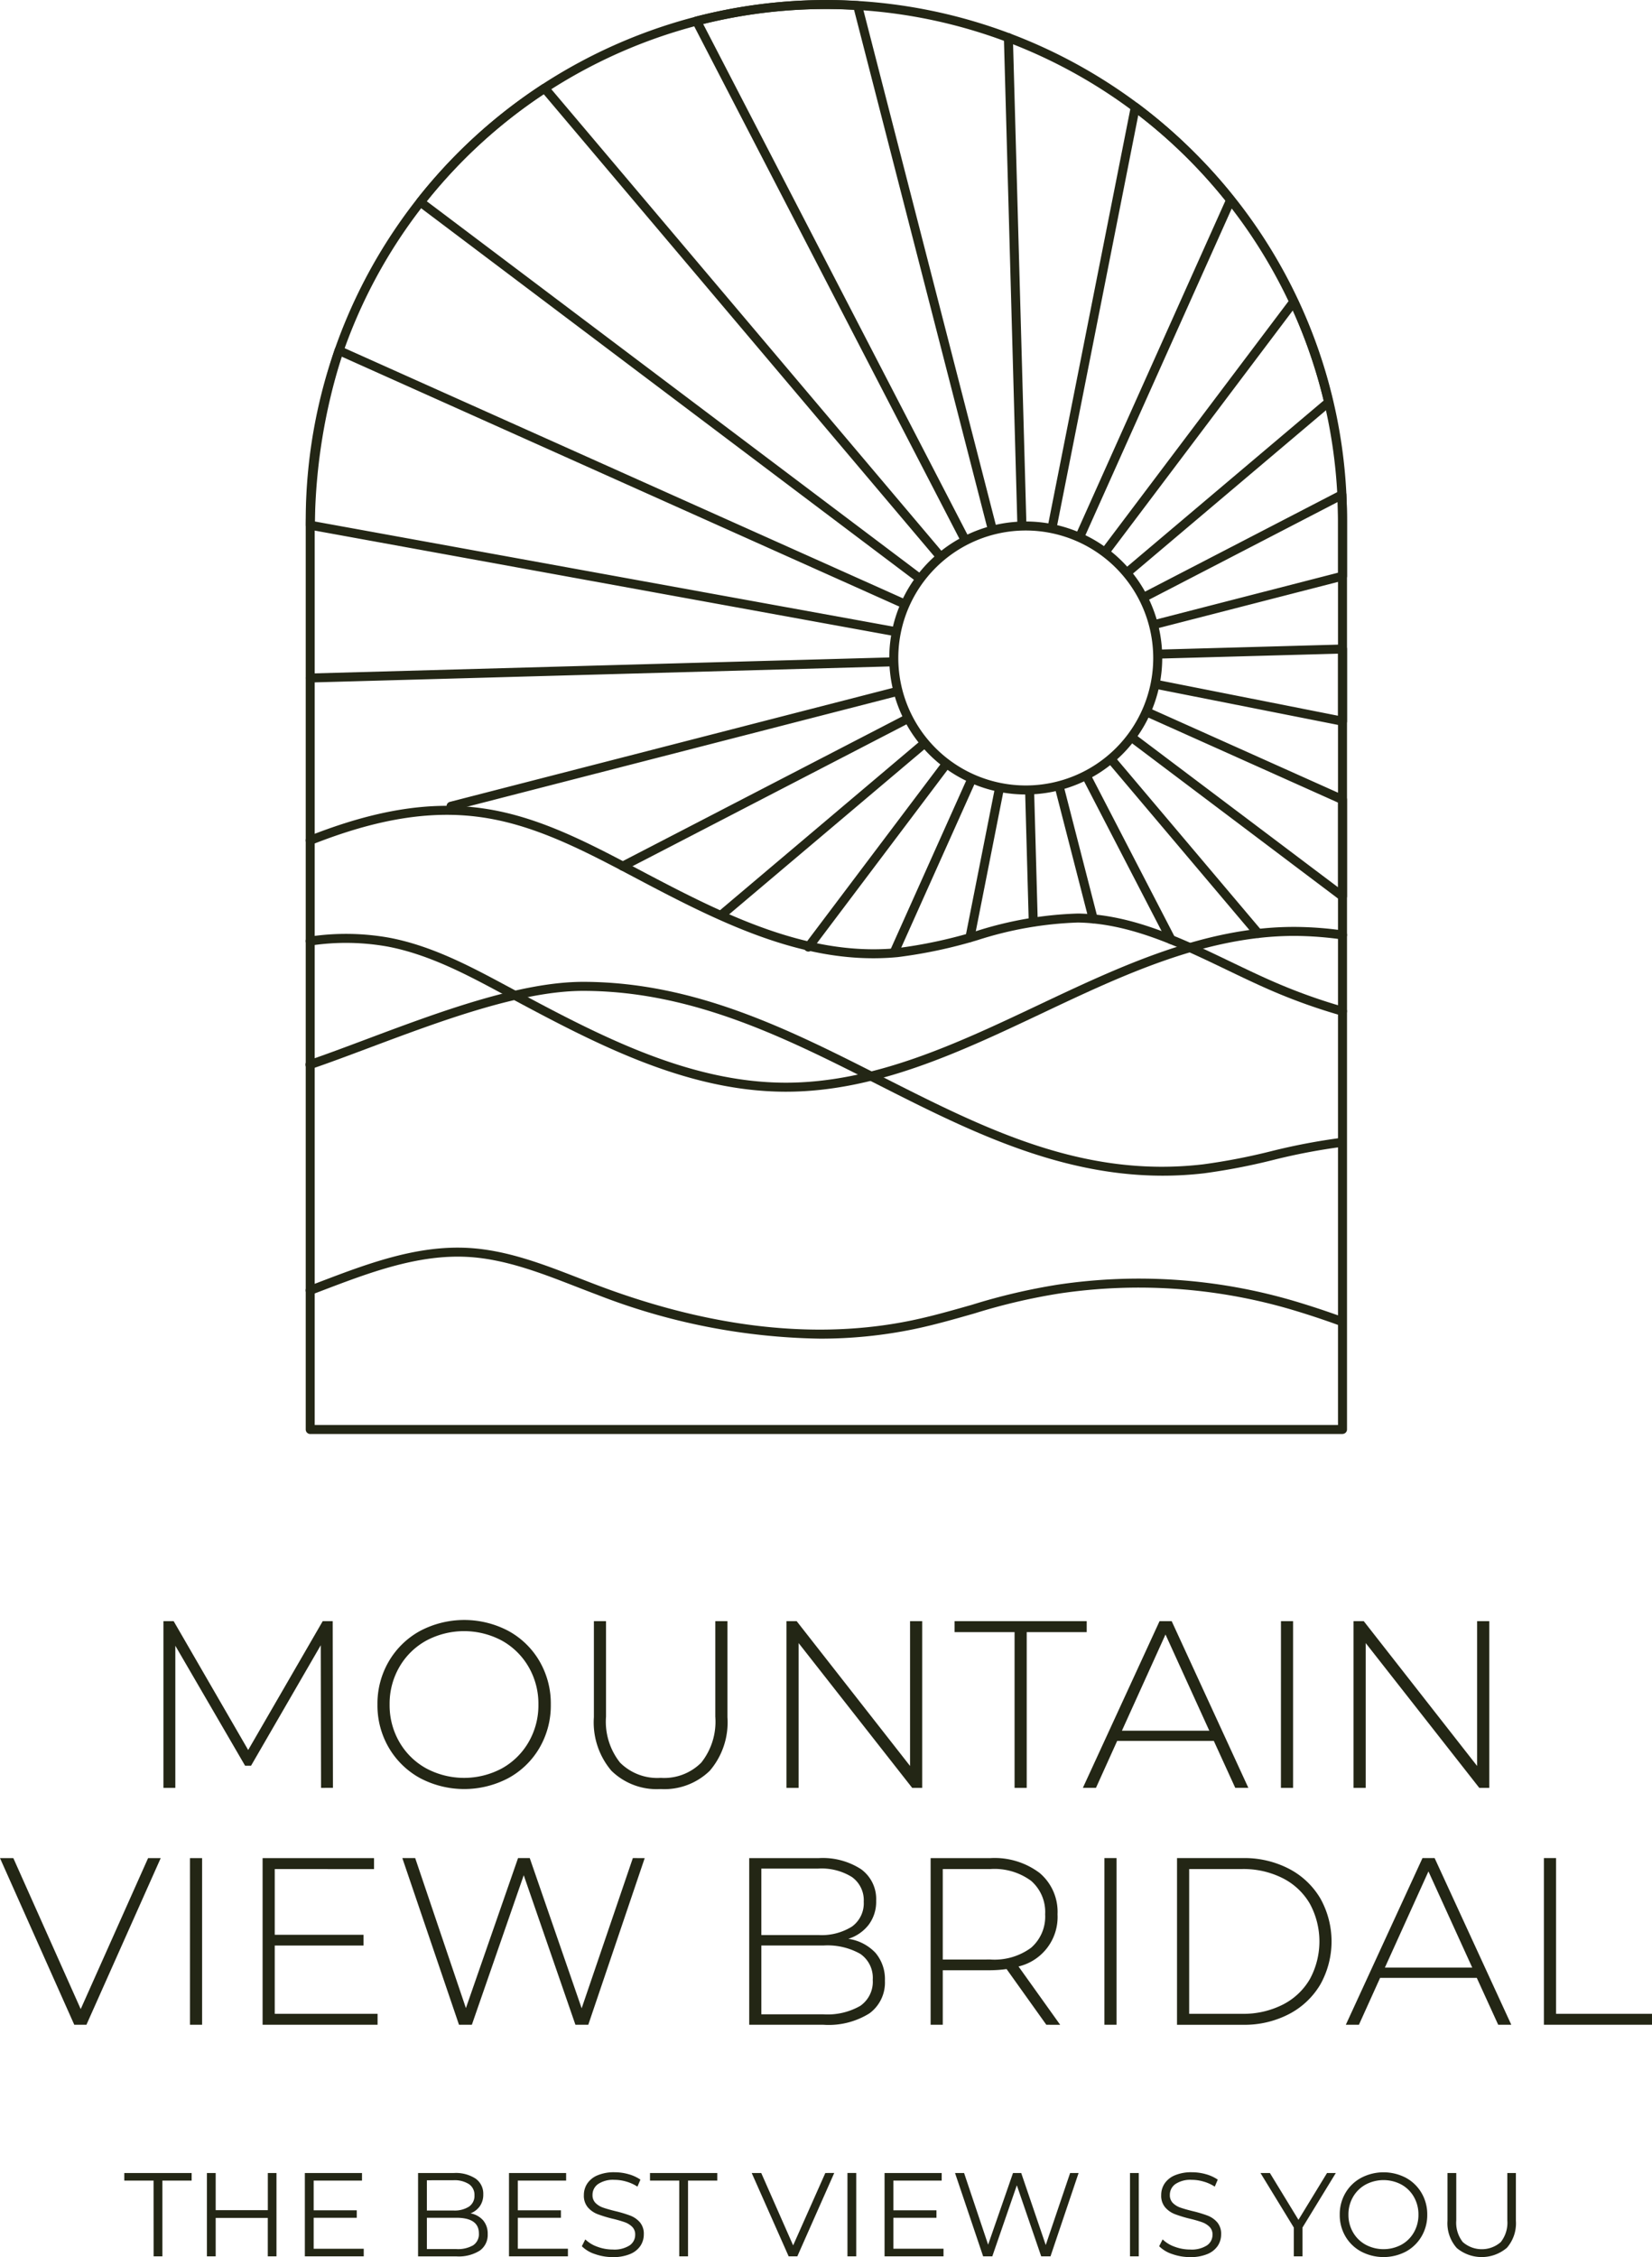 <?xml version="1.0" encoding="UTF-8"?>
<svg data-bbox="0 0.002 169.396 231.407" viewBox="0 0 169.396 231.402" height="231.402" width="169.396" xmlns="http://www.w3.org/2000/svg" data-type="color">
    <g>
        <defs>
            <clipPath id="e8126c79-455d-4e4f-afdd-93884e311134">
                <path fill="#232615" transform="translate(-1.935 9.283)" d="M1.935-9.283h106.776v147.018H1.935Z"/>
            </clipPath>
        </defs>
        <g>
            <path fill="#232615" d="m32.92 183.298-.029-14.624-7.149 12.353h-.61l-7.153-12.3v14.571h-1.221v-17.09h1.05l7.641 13.208 7.642-13.208h1.025l.024 17.089Zm10.131-1.012a8.362 8.362 0 0 1-3.186-3.113 8.572 8.572 0 0 1-1.16-4.419 8.572 8.572 0 0 1 1.16-4.419 8.362 8.362 0 0 1 3.186-3.114 9.7 9.7 0 0 1 9.082-.012 8.273 8.273 0 0 1 3.186 3.1 8.619 8.619 0 0 1 1.16 4.443 8.619 8.619 0 0 1-1.16 4.443 8.273 8.273 0 0 1-3.186 3.1 9.7 9.7 0 0 1-9.082-.009Zm8.423-.989a7.194 7.194 0 0 0 2.734-2.7 7.508 7.508 0 0 0 1-3.845 7.508 7.508 0 0 0-1-3.845 7.194 7.194 0 0 0-2.734-2.7 8.228 8.228 0 0 0-7.776 0 7.169 7.169 0 0 0-2.747 2.7 7.508 7.508 0 0 0-1 3.845 7.508 7.508 0 0 0 1 3.845 7.169 7.169 0 0 0 2.747 2.7 8.228 8.228 0 0 0 7.776 0Zm11.217.244a7.66 7.66 0 0 1-1.794-5.493v-9.84h1.244v9.79a6.746 6.746 0 0 0 1.44 4.712 5.4 5.4 0 0 0 4.175 1.562 5.364 5.364 0 0 0 4.15-1.562 6.746 6.746 0 0 0 1.44-4.712v-9.79h1.245v9.839a7.627 7.627 0 0 1-1.807 5.493 6.679 6.679 0 0 1-5.054 1.88 6.638 6.638 0 0 1-5.039-1.88Zm31.871-15.333v17.09h-1.026l-11.645-14.844v14.844h-1.245v-17.09h1.045l11.626 14.843v-14.843Zm9.472 1.123h-6.153v-1.123h13.55v1.123h-6.152v15.967h-1.245Zm20.432 11.155h-9.912l-2.173 4.809h-1.343l7.862-17.087h1.245l7.861 17.089h-1.343Zm-.464-1.05-4.492-9.863-4.468 9.863Zm7.348-11.228h1.241v17.09h-1.245Zm21.361 0v17.09h-1.025l-11.645-14.844v14.844h-1.25v-17.09h1.05l11.621 14.843v-14.843ZM16.479 190.5l-7.617 17.086H7.617L0 190.5h1.367l6.909 15.478 6.909-15.478Zm3 0h1.245v17.086H19.48Zm19.239 15.966v1.12H26.926V190.5h11.426v1.123H28.171v6.738h9.106v1.1h-9.106v7.005Zm27.39-15.966-5.786 17.086h-1.318l-5.3-15.332-5.32 15.332h-1.318l-5.81-17.089h1.318l5.2 15.381 5.347-15.381h1.2l5.322 15.4 5.249-15.4Zm23.667 9.716a4.171 4.171 0 0 1 .964 2.856 3.909 3.909 0 0 1-1.587 3.345 7.887 7.887 0 0 1-4.711 1.169h-7.617V190.5h7.129a7.22 7.22 0 0 1 4.338 1.135 3.77 3.77 0 0 1 1.55 3.235 3.927 3.927 0 0 1-.769 2.466 4.248 4.248 0 0 1-2.087 1.44 4.736 4.736 0 0 1 2.79 1.44Zm-11.706-8.642v6.812h5.835a5.87 5.87 0 0 0 3.455-.867 2.939 2.939 0 0 0 1.208-2.551 2.914 2.914 0 0 0-1.208-2.527 5.87 5.87 0 0 0-3.455-.867Zm10.144 14.074a3 3 0 0 0 1.278-2.673 2.972 2.972 0 0 0-1.282-2.661 6.827 6.827 0 0 0-3.772-.854h-6.368v7.056h6.372a6.75 6.75 0 0 0 3.772-.868Zm19.078 1.938-4.077-5.713a12.469 12.469 0 0 1-1.66.122h-4.883v5.591h-1.245V190.5h6.128a7.662 7.662 0 0 1 5.054 1.526 5.213 5.213 0 0 1 1.831 4.236 5.211 5.211 0 0 1-4 5.347l4.272 5.981Zm-5.737-6.689a6.337 6.337 0 0 0 4.175-1.208 4.228 4.228 0 0 0 1.44-3.43 4.228 4.228 0 0 0-1.44-3.43 6.337 6.337 0 0 0-4.175-1.208h-4.883v9.277Zm11.693-10.4h1.244v17.089h-1.245Zm7.446 0h6.763a9.9 9.9 0 0 1 4.724 1.1 8.029 8.029 0 0 1 3.21 3.039 9.036 9.036 0 0 1 0 8.813 8.029 8.029 0 0 1-3.21 3.039 9.9 9.9 0 0 1-4.724 1.1h-6.765Zm6.665 15.966a8.918 8.918 0 0 0 4.175-.94 6.722 6.722 0 0 0 2.783-2.624 8.107 8.107 0 0 0 0-7.715 6.722 6.722 0 0 0-2.783-2.624 8.918 8.918 0 0 0-4.175-.94h-5.42v14.846Zm24.071-3.686h-9.912l-2.173 4.809h-1.343l7.861-17.089h1.245l7.862 17.089h-1.343Zm-.464-1.05-4.492-9.863-4.468 9.863Zm7.347-11.23h1.245v15.969h9.839v1.12h-11.084Z" data-color="1"/>
        </g>
        <g>
            <path fill="#232615" d="M15.746 223.562h-3v-.778h6.905v.778h-3v7.764h-.9Zm12.605-.778v8.545h-.891v-3.943h-5.343v3.943h-.9v-8.545h.9v3.809h5.347v-3.809Zm8.947 7.764v.781H31.26v-8.545h5.859v.778h-4.956v3.043h4.419v.769h-4.419v3.174Zm12.253-2.899a2.1 2.1 0 0 1 .458 1.4 1.967 1.967 0 0 1-.812 1.691 4.05 4.05 0 0 1-2.4.592h-3.929v-8.548h3.683a3.709 3.709 0 0 1 2.216.574 1.89 1.89 0 0 1 .787 1.623 2.036 2.036 0 0 1-.348 1.2 2.086 2.086 0 0 1-.958.739 2.266 2.266 0 0 1 1.303.729Zm-5.78-4.12v3.1h2.722a2.747 2.747 0 0 0 1.6-.4 1.324 1.324 0 0 0 .558-1.15 1.324 1.324 0 0 0-.562-1.154 2.747 2.747 0 0 0-1.6-.4Zm4.748 6.665a1.363 1.363 0 0 0 .586-1.221q0-1.6-2.319-1.6h-3.015v3.21h3.015a3.141 3.141 0 0 0 1.733-.389Zm9.716.354v.781h-6.042v-8.545h5.858v.778h-4.954v3.043h4.419v.769h-4.419v3.174Zm2.776.549a3.353 3.353 0 0 1-1.349-.806l.354-.7a3.389 3.389 0 0 0 1.233.751 4.505 4.505 0 0 0 1.587.287 2.9 2.9 0 0 0 1.721-.421 1.3 1.3 0 0 0 .574-1.093 1.093 1.093 0 0 0-.311-.818 2.1 2.1 0 0 0-.763-.47 12.339 12.339 0 0 0-1.257-.36 13.21 13.21 0 0 1-1.538-.47 2.525 2.525 0 0 1-.983-.69 1.834 1.834 0 0 1-.409-1.257 2.131 2.131 0 0 1 .342-1.178 2.341 2.341 0 0 1 1.05-.848 4.3 4.3 0 0 1 1.758-.317 5.175 5.175 0 0 1 1.434.2 4.122 4.122 0 0 1 1.215.555l-.305.72a4.2 4.2 0 0 0-1.148-.52 4.283 4.283 0 0 0-1.2-.177 2.761 2.761 0 0 0-1.691.433 1.344 1.344 0 0 0-.568 1.117 1.114 1.114 0 0 0 .311.824 2.039 2.039 0 0 0 .781.476q.47.165 1.263.36a12.711 12.711 0 0 1 1.52.458 2.494 2.494 0 0 1 .983.684 1.809 1.809 0 0 1 .4 1.239 2.1 2.1 0 0 1-.348 1.178 2.338 2.338 0 0 1-1.068.842 4.461 4.461 0 0 1-1.77.311 5.489 5.489 0 0 1-1.817-.31Zm8.64-7.535h-3v-.778h6.9v.778h-3v7.764h-.9Zm15.892-.781-3.784 8.545h-.891l-3.787-8.542h.977l3.271 7.422 3.3-7.422Zm1.355 0h.9v8.545h-.9Zm9.85 7.764v.781h-6.045v-8.542h5.859v.778h-4.956v3.043h4.419v.769h-4.419v3.174Zm13.851-7.761-2.881 8.545h-.952l-2.5-7.287-2.515 7.287h-.94l-2.882-8.545h.928l2.466 7.348 2.551-7.348h.842l2.515 7.385 2.5-7.385Zm5.272 0h.9v8.545h-.9Zm4.339 8.313a3.353 3.353 0 0 1-1.349-.806l.354-.7a3.389 3.389 0 0 0 1.233.751 4.5 4.5 0 0 0 1.587.287 2.9 2.9 0 0 0 1.721-.421 1.3 1.3 0 0 0 .574-1.093 1.093 1.093 0 0 0-.311-.818 2.1 2.1 0 0 0-.763-.47 12.339 12.339 0 0 0-1.257-.36 13.209 13.209 0 0 1-1.538-.47 2.525 2.525 0 0 1-.983-.69 1.834 1.834 0 0 1-.409-1.257 2.131 2.131 0 0 1 .342-1.178 2.341 2.341 0 0 1 1.05-.848 4.3 4.3 0 0 1 1.758-.317 5.175 5.175 0 0 1 1.434.2 4.122 4.122 0 0 1 1.215.555l-.305.72a4.2 4.2 0 0 0-1.148-.52 4.283 4.283 0 0 0-1.2-.177 2.761 2.761 0 0 0-1.691.433 1.344 1.344 0 0 0-.568 1.117 1.114 1.114 0 0 0 .311.824 2.039 2.039 0 0 0 .781.476q.47.165 1.263.36a12.711 12.711 0 0 1 1.52.458 2.494 2.494 0 0 1 .983.684 1.809 1.809 0 0 1 .4 1.239 2.1 2.1 0 0 1-.348 1.178 2.338 2.338 0 0 1-1.068.842 4.461 4.461 0 0 1-1.77.311 5.489 5.489 0 0 1-1.818-.31Zm13.348-2.722v2.954h-.891v-2.954l-3.416-5.591h.964l2.93 4.8 2.93-4.8h.9Zm6.011 2.46a4.146 4.146 0 0 1-1.611-1.556 4.309 4.309 0 0 1-.58-2.222 4.309 4.309 0 0 1 .58-2.222 4.146 4.146 0 0 1 1.611-1.556 4.946 4.946 0 0 1 4.59-.006 4.156 4.156 0 0 1 1.605 1.556 4.307 4.307 0 0 1 .586 2.228 4.307 4.307 0 0 1-.586 2.228 4.156 4.156 0 0 1-1.605 1.556 4.947 4.947 0 0 1-4.59-.006Zm4.132-.7a3.313 3.313 0 0 0 1.282-1.27 3.588 3.588 0 0 0 .464-1.813 3.588 3.588 0 0 0-.464-1.813 3.313 3.313 0 0 0-1.282-1.27 3.9 3.9 0 0 0-3.668 0 3.344 3.344 0 0 0-1.294 1.27 3.552 3.552 0 0 0-.47 1.813 3.552 3.552 0 0 0 .47 1.813 3.344 3.344 0 0 0 1.294 1.27 3.9 3.9 0 0 0 3.668 0Zm5.652.311a3.813 3.813 0 0 1-.928-2.771v-4.891h.9v4.859a3.2 3.2 0 0 0 .671 2.222 2.954 2.954 0 0 0 3.894 0 3.2 3.2 0 0 0 .671-2.222v-4.859h.879v4.895a3.829 3.829 0 0 1-.922 2.771 3.985 3.985 0 0 1-5.17 0Z" data-color="1"/>
        </g>
        <g clip-path="url(#e8126c79-455d-4e4f-afdd-93884e311134)" transform="translate(31.346)">
            <g clip-path="url(#e8126c79-455d-4e4f-afdd-93884e311134)">
                <path fill="#232615" d="M73.836 81.453a13.994 13.994 0 1 1 13.993-13.991 14.009 14.009 0 0 1-13.993 13.991Zm0-27.064a13.07 13.07 0 1 0 13.07 13.073 13.085 13.085 0 0 0-13.07-13.073Z" data-color="1"/>
            </g>
            <g clip-path="url(#e8126c79-455d-4e4f-afdd-93884e311134)">
                <path fill="#232615" d="M60.336 98.115a.462.462 0 0 1-.421-.651l7.844-17.506a.462.462 0 0 1 .843.378l-7.845 17.506a.462.462 0 0 1-.421.273Zm-8.792-.557a.462.462 0 0 1-.368-.74l13.975-18.543a.462.462 0 1 1 .737.556L51.913 97.375a.461.461 0 0 1-.369.184Zm37.19-.769a.462.462 0 0 1-.41-.25l-8.549-16.512a.462.462 0 1 1 .819-.425l8.548 16.513a.463.463 0 0 1-.409.675Zm-20.624-.204a.469.469 0 0 1-.09-.009.461.461 0 0 1-.363-.542l2.972-15.023a.461.461 0 0 1 .905.179l-2.968 15.021a.462.462 0 0 1-.453.374Zm29.564-.419a.461.461 0 0 1-.353-.164L82.435 78.385a.463.463 0 1 1 .705-.6l14.887 17.619a.461.461 0 0 1-.353.759Zm-23.071-1.17a.461.461 0 0 1-.461-.449l-.366-13.212a.462.462 0 1 1 .923-.026l.367 13.212a.462.462 0 0 1-.449.474Zm6.15-.323a.462.462 0 0 1-.447-.347l-3.428-13.328a.462.462 0 1 1 .894-.23L81.2 94.095a.461.461 0 0 1-.447.577Zm-37.957-.549a.462.462 0 0 1-.3-.815l20.41-17.251a.463.463 0 1 1 .6.705L43.094 94.015a.459.459 0 0 1-.3.108Zm63.518-1.77a.459.459 0 0 1-.277-.093L84.653 76.143a.462.462 0 1 1 .556-.737l20.644 15.559v-8.68l-19.517-8.749a.462.462 0 1 1 .378-.843l19.79 8.868a.46.46 0 0 1 .228.226.464.464 0 0 1 .043.2v9.898a.461.461 0 0 1-.082.267l-.025.033a.457.457 0 0 1-.241.151.444.444 0 0 1-.084.013h-.031Zm-73.8-3.089a.462.462 0 0 1-.213-.872l28.965-14.994a.462.462 0 0 1 .425.819L32.726 89.212a.459.459 0 0 1-.213.051Zm-17.612-6.147a.462.462 0 0 1-.115-.909l45.51-11.707a.462.462 0 0 1 .23.894l-45.51 11.707a.453.453 0 0 1-.116.014Zm91.413-8.715a.47.47 0 0 1-.09-.009l-18.839-3.728a.462.462 0 0 1-.372-.452.47.47 0 0 1 .009-.09.462.462 0 0 1 .542-.363l18.287 3.618v-6.362l-18.141.5a.46.46 0 0 1-.474-.449v-.013a.462.462 0 0 1 .449-.461l18.616-.516h.013a.461.461 0 0 1 .461.449v7.4a.463.463 0 0 1-.005.08c0 .012 0 .025-.007.036a.461.461 0 0 1-.171.26.4.4 0 0 1-.043.028.459.459 0 0 1-.23.063ZM.466 69.972a.462.462 0 0 1-.013-.923l59.51-1.649a.462.462 0 1 1 .026.923L.476 69.972Zm59.734-4.8a.481.481 0 0 1-.083-.007L.393 54.301a.462.462 0 0 1-.379-.459 59.621 59.621 0 0 1 2.97-18.051c0-.014.01-.029.017-.043a.46.46 0 0 1 .246-.239h.026a.458.458 0 0 1 .334.015l57.729 25.861a.462.462 0 0 1-.38.843L3.695 36.565a59.061 59.061 0 0 0-2.753 16.9L60.278 64.25a.462.462 0 0 1-.082.916Zm27.063-.737a.462.462 0 0 1-.446-.345.456.456 0 0 1-.015-.115.462.462 0 0 1 .347-.447l18.708-4.813v-5.33c0-.627-.012-1.269-.036-1.917L86.405 61.52a.461.461 0 1 1-.425-.819l20.056-10.382a.463.463 0 0 1 .336-.035h.008l.02.006a.462.462 0 0 1 .25.21l.015.028a.459.459 0 0 1 .043.183c.045.9.068 1.8.068 2.673v5.67a.464.464 0 0 1-.079.268.461.461 0 0 1-.261.186l-19.055 4.9a.468.468 0 0 1-.122.022Zm-24.522-4.83a.459.459 0 0 1-.277-.093L11.485 21.085a.461.461 0 0 1-.106-.625l.021-.029A53.528 53.528 0 0 1 24.248 8.663a.462.462 0 0 1 .605.088L65.237 56.53a.463.463 0 1 1-.705.6L24.412 9.661a52.6 52.6 0 0 0-11.994 10.976l50.6 38.137a.462.462 0 0 1-.278.831Zm21.725-.636a.462.462 0 0 1-.3-.815l20.214-17.086a52.24 52.24 0 0 0-3.161-9.24l-18.7 24.813a.462.462 0 1 1-.738-.556l19.166-25.43a.46.46 0 0 1 .3-.178.459.459 0 0 1 .326.08l.023.017a.456.456 0 0 1 .132.172 53.112 53.112 0 0 1 3.606 10.376.473.473 0 0 1 .014.1.475.475 0 0 1-.005.082.461.461 0 0 1-.155.279L84.766 58.856a.46.46 0 0 1-.3.113Zm-16.979-3.4a.462.462 0 0 1-.41-.249L39.666 2.365a.46.46 0 0 1-.03-.347.46.46 0 0 1 .228-.271.462.462 0 0 1 .107-.04 53.569 53.569 0 0 1 13.416-1.7c.979 0 2.036.035 3.231.106a.462.462 0 0 1 .419.345L70.793 53.92a.462.462 0 1 1-.894.23L56.229 1.01a51.85 51.85 0 0 0-2.84-.085 52.676 52.676 0 0 0-12.634 1.532l27.141 52.434a.456.456 0 0 1 .052.211.459.459 0 0 1-.461.462Zm12-.333a.462.462 0 0 1-.421-.651l15.242-34.012a52.844 52.844 0 0 0-8.934-8.775l-8.331 42.11a.461.461 0 0 1-.914-.089.47.47 0 0 1 .009-.09l8.476-42.835v-.009a.461.461 0 0 1 .161-.26.47.47 0 0 1 .07-.047.46.46 0 0 1 .286-.049l.044.009a.459.459 0 0 1 .17.084 53.7 53.7 0 0 1 9.851 9.591.452.452 0 0 1 .056.086.436.436 0 0 1 .031.079.461.461 0 0 1-.02.315L79.912 54.957a.462.462 0 0 1-.422.273Zm-6.057-1.174a.462.462 0 0 1-.461-.449L71.593 3.871a.462.462 0 0 1 .126-.33.461.461 0 0 1 .323-.144.461.461 0 0 1 .33.126.462.462 0 0 1 .144.323l1.38 49.739a.462.462 0 0 1-.449.474Z" data-color="1"/>
            </g>
            <g clip-path="url(#e8126c79-455d-4e4f-afdd-93884e311134)">
                <path fill="#232615" d="M106.314 104.133a.454.454 0 0 1-.127-.018 58.556 58.556 0 0 1-7.116-2.536c-1.564-.675-3.14-1.433-4.664-2.165-4.856-2.334-9.876-4.746-15.223-4.833a37.38 37.38 0 0 0-10.277 1.8 49.438 49.438 0 0 1-8.186 1.743c-9.791.946-18.861-3.856-27.634-8.5l-.14-.074c-5.192-2.746-9.909-5.078-15.082-5.782-5.13-.7-10.607.2-17.234 2.822a.462.462 0 0 1-.353-.006.461.461 0 0 1-.246-.254.462.462 0 0 1 .006-.353.462.462 0 0 1 .254-.246c6.781-2.684 12.4-3.6 17.7-2.878 5.322.724 10.118 3.092 15.388 5.882l.14.074c8.653 4.58 17.6 9.317 27.114 8.4a48.8 48.8 0 0 0 8.031-1.718A37.925 37.925 0 0 1 79.2 93.658c5.55.09 10.663 2.547 15.608 4.924 1.516.728 3.083 1.482 4.63 2.149a57.619 57.619 0 0 0 7 2.5.462.462 0 0 1-.127.906Z" data-color="1"/>
            </g>
            <g clip-path="url(#e8126c79-455d-4e4f-afdd-93884e311134)">
                <path fill="#232615" d="M49.252 111.926h-.116c-10.354-.038-19.8-5.113-28.926-10.02l-.094-.049c-3.492-1.877-7.45-4-11.7-4.808a24.233 24.233 0 0 0-7.893-.11.463.463 0 0 1-.522-.392.462.462 0 0 1 .393-.522 25.154 25.154 0 0 1 8.194.117c4.388.831 8.412 2.994 11.963 4.9l.094.049c9.03 4.854 18.368 9.872 28.491 9.91 9.1.029 17.663-4.02 25.952-7.94 8.347-3.949 16.98-8.031 26.238-8.031h.089a36.388 36.388 0 0 1 4.961.37.462.462 0 0 1 .305.179.462.462 0 0 1 .089.342.462.462 0 0 1-.179.305.462.462 0 0 1-.342.089 35.476 35.476 0 0 0-4.836-.362c-9.086-.011-17.649 4.023-25.927 7.943-8.347 3.948-16.977 8.029-26.234 8.03Z" data-color="1"/>
            </g>
            <g clip-path="url(#e8126c79-455d-4e4f-afdd-93884e311134)">
                <path fill="#232615" d="M87.889 120.536c-10.8 0-20.171-4.749-29.269-9.359-9.281-4.7-18.878-9.567-30.119-9.589h-.036c-6.382-.001-14.624 3.09-21.9 5.817-2.111.791-4.1 1.539-5.955 2.174a.462.462 0 1 1-.3-.873c1.839-.631 3.827-1.377 5.931-2.166 7.349-2.754 15.675-5.878 22.224-5.878h.041c11.459.025 21.159 4.939 30.532 9.691 10.611 5.377 20.635 10.457 32.98 9.02a63.691 63.691 0 0 0 6.948-1.339 63.282 63.282 0 0 1 7.215-1.376.462.462 0 1 1 .1.918 62.431 62.431 0 0 0-7.109 1.357 64.59 64.59 0 0 1-7.051 1.357 36.573 36.573 0 0 1-4.232.246Z" data-color="1"/>
            </g>
            <g clip-path="url(#e8126c79-455d-4e4f-afdd-93884e311134)">
                <path fill="#232615" d="M52.712 137.242a65.394 65.394 0 0 1-22.837-4.507c-.739-.276-1.477-.563-2.216-.85-3.545-1.378-7.212-2.8-11-3.02-5.147-.295-10.171 1.622-15.03 3.475l-1 .382a.462.462 0 1 1-.327-.864l1-.381c4.947-1.888 10.064-3.842 15.407-3.533 3.937.226 7.673 1.678 11.285 3.081.735.286 1.47.571 2.2.846 11.568 4.326 22.319 5.5 31.955 3.5 2.075-.431 4.158-1.028 6.173-1.6a62.242 62.242 0 0 1 8.844-2.071 56.3 56.3 0 0 1 24.1 1.657 85.854 85.854 0 0 1 5.125 1.692.462.462 0 0 1-.315.868 85.23 85.23 0 0 0-5.069-1.675 55.408 55.408 0 0 0-23.721-1.629 61.6 61.6 0 0 0-8.7 2.04c-2.031.581-4.131 1.183-6.239 1.62a47.2 47.2 0 0 1-9.635.969Z" data-color="1"/>
            </g>
            <g clip-path="url(#e8126c79-455d-4e4f-afdd-93884e311134)">
                <path fill="#232615" d="M106.314 147.018H.465a.462.462 0 0 1-.462-.462V53.387a53.388 53.388 0 0 1 91.136-37.751 53.038 53.038 0 0 1 15.637 37.746v93.168a.462.462 0 0 1-.462.462Zm-105.39-.924h104.928V53.387a52.464 52.464 0 0 0-104.928 0Z" data-color="1"/>
            </g>
        </g>
    </g>
</svg>
